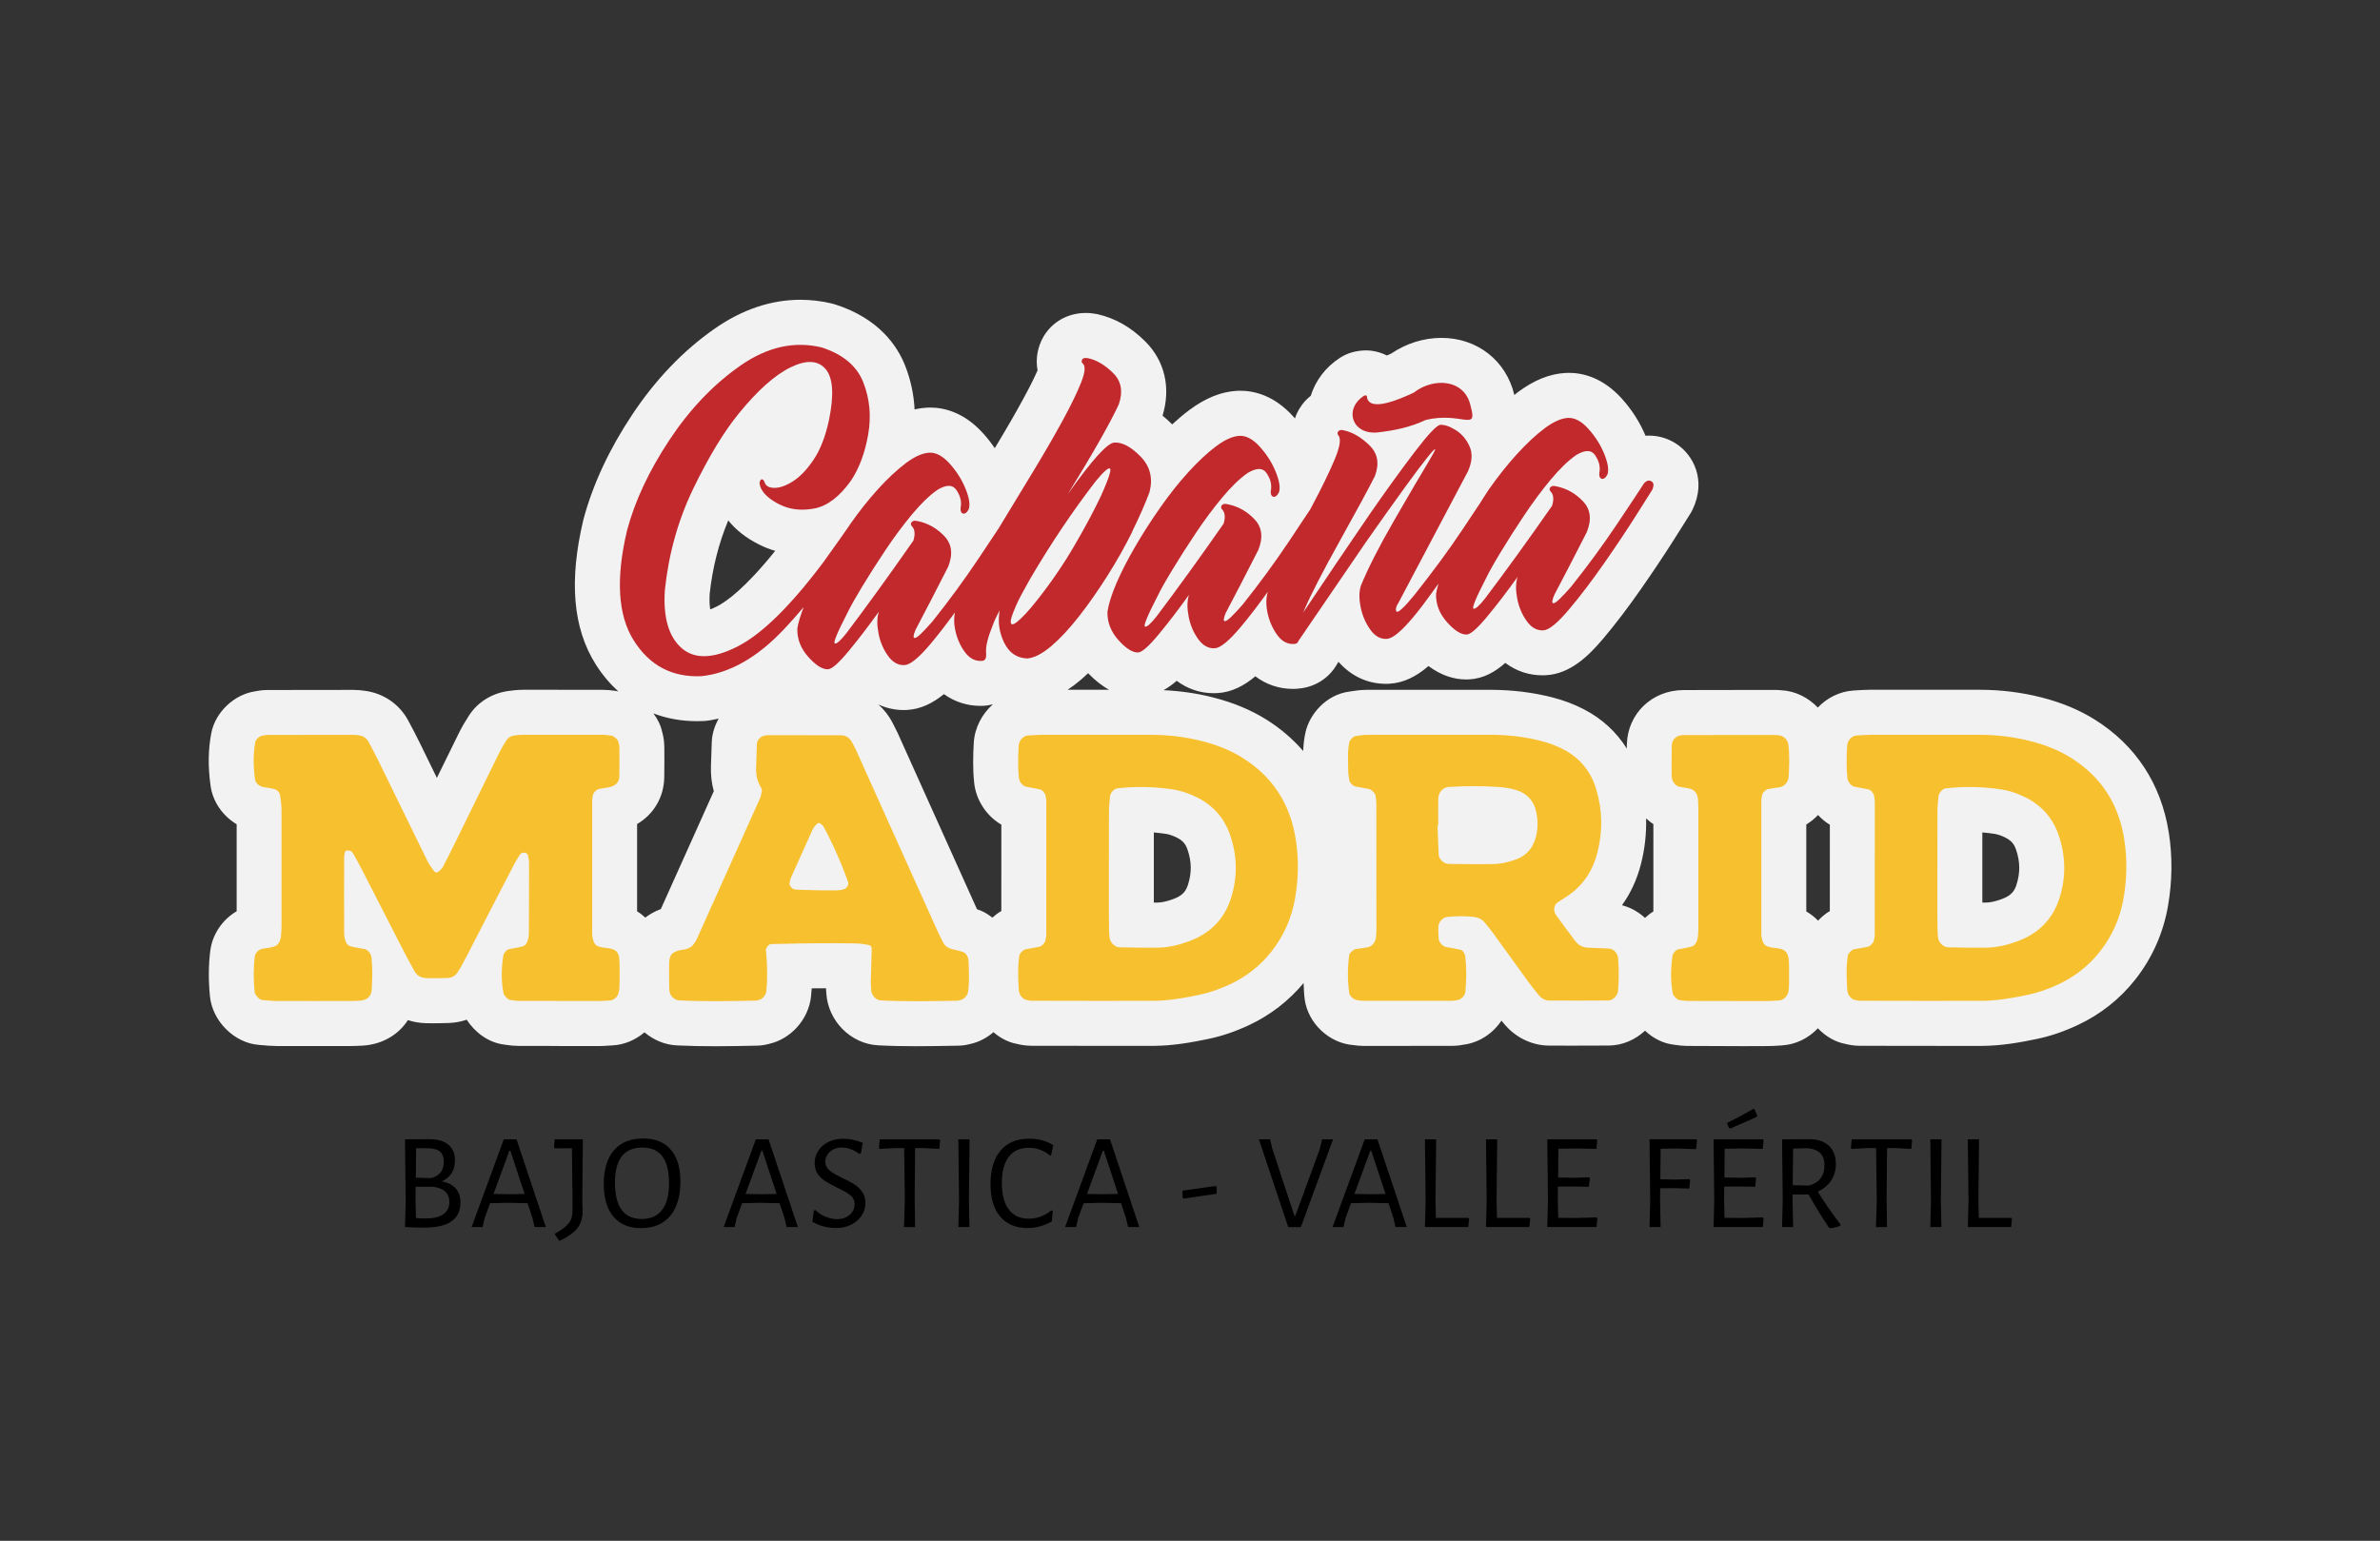 <?xml version="1.0" encoding="UTF-8"?>
<svg id="Capa_5" data-name="Capa 5" xmlns="http://www.w3.org/2000/svg" viewBox="0 0 850.39 550.65">
  <rect x="0" y="0" width="850.39" height="550.65" fill="#333333" stroke="none"/>
  <defs>
    <style>
      .cls-1, .cls-2, .cls-3, .cls-4 {
        stroke-width: 0px;
      }

      .cls-2 {
        fill: #f7c02f;
      }

      .cls-3 {
        fill: #f3f2f2;
      }

      .cls-4 {
        fill: #c1292d;
      }
    </style>
  </defs>
  <path class="cls-3" d="m774.89,297.38c-2.7-17.19-11.82-31.1-26.38-40.2-5.58-3.5-11.85-6.1-19.16-7.96-6.98-1.78-14.28-2.69-21.71-2.71,0,0-18.79-.02-19.05-.02h-20.15c-1.79.02-3.59.13-5.38.24l-.83.05c-4.93.32-9.41,2.61-12.71,6.08-3.38-3.54-7.96-5.89-12.92-6.17-.74-.07-1.48-.12-2.22-.12h-10.32c-7.51,0-15.03,0-22.55.04-11.23.05-19.92,8.39-20.22,19.41-.01.5,0,1.01-.01,1.51-3.71-5.93-8.9-10.73-15.42-14.09-3.48-1.79-7.27-3.22-11.29-4.24-6.82-1.74-14.11-2.64-21.67-2.68h-20.16s-20.31,0-24.4.01c-2.17.01-4.01.29-5.36.49l-.79.12c-8.44,1.1-14.3,8.16-15.73,14.58-.53,2.38-.74,4.61-.82,6.66-3.71-4.26-8.06-8.04-13.12-11.2-5.59-3.5-11.85-6.1-19.16-7.96-5.69-1.45-11.6-2.29-17.61-2.57,1.67-.95,3.25-2.06,4.69-3.35,3.85,2.89,8.38,4.43,13.26,4.43.29,0,.93-.02,1.22-.03,5.28-.29,9.75-2.74,13.62-6.01,3.88,2.94,8.47,4.5,13.43,4.5.31,0,.98-.02,1.29-.04,5.38-.31,10.05-2.72,13.2-6.87.52-.7.99-1.41,1.4-2.14.14-.2.27-.4.42-.61,4.47,5.09,10.37,7.85,16.89,7.85.29,0,.91-.02,1.2-.03,5.15-.28,9.68-2.56,14.04-6.33,4.28,3.19,8.8,4.8,13.49,4.8.3,0,.8-.01,1.09-.03,5.16-.29,9.32-2.73,12.86-5.89,3.85,2.9,8.38,4.44,13.26,4.44,0,0,.93-.02,1.22-.03,8.75-.47,15.29-6.9,20.54-13.12,4.38-5.19,8.94-11.19,13.55-17.81,4.45-6.39,8.39-12.3,11.73-17.58l5.71-9.05c.34-.54.65-1.09.92-1.66,4.98-10.39.38-19.51-5.95-23.57-2.89-1.86-6.21-2.84-9.6-2.84-.43,0-.85.01-1.27.04-2-4.77-4.83-9.22-8.44-13.24-6.87-7.63-14.09-9.23-18.92-9.23-.29,0-.91.02-1.2.03-5.7.31-11.29,2.56-17.09,6.9-.41.3-.82.66-1.22.98-2.89-12.25-13.22-20.41-26.04-20.41-6.32,0-12.63,1.98-17.98,5.62-.56.25-1.07.47-1.53.67-2.32-1.18-4.92-1.82-7.58-1.82-1.59,0-3.59.31-5.11.77-1.4.42-2.73,1.04-3.96,1.82-5.27,3.36-8.86,8.25-10.54,13.63-.66.53-1.29,1.09-1.88,1.72-1.8,1.96-3.09,4.21-3.7,6.21-.02.06-.04.11-.06.17-.19-.22-.38-.44-.58-.66-6.87-7.64-14.09-9.24-18.93-9.24-.29,0-.91.02-1.2.03-5.7.31-11.28,2.56-17.09,6.9-2.02,1.51-4.04,3.21-6.08,5.1-1.13-1.14-2.27-2.2-3.43-3.13,3.02-9.96.79-19.58-6.21-26.55-5.05-5.03-10.66-8.27-17.11-9.73-1.4-.27-2.78-.42-4.11-.42-7.13,0-13.27,3.95-16.02,10.26-1.47,3.36-1.84,6.9-1.21,10.23-1.18,2.73-2.89,6.15-5.1,10.19-2.81,5.17-6.13,10.91-9.85,17.07-.12.19-.23.38-.35.57-1.24-1.83-2.61-3.59-4.12-5.26-6.87-7.64-14.09-9.25-18.94-9.25-.3,0-.92.02-1.21.03-1.46.08-2.92.29-4.37.63-.27-5.33-1.38-10.53-3.35-15.56-2.85-7.26-9.5-16.97-24.98-21.94-.38-.12-.77-.23-1.16-.33-3.74-.9-7.55-1.35-11.31-1.35-10.51,0-20.82,3.48-30.64,10.33-11.21,7.82-21.14,18.18-29.5,30.79-8.22,12.38-14.04,24.85-17.42,37.51-5.17,21.81-3.73,38.7,4.39,51.61,2.37,3.77,5.11,6.98,8.12,9.73-.39-.07-.76-.18-1.16-.22-1.43-.2-2.87-.35-4.3-.35l-16.45-.02h-12.21c-2.12.02-4.02.26-5.45.47-5.71.84-10.73,4.01-13.76,8.67-1.43,2.2-2.61,4.23-3.61,6.25-2.64,5.36-5.27,10.72-7.9,16.09l-6.07-12.43c-1.33-2.71-2.74-5.39-4.16-8.04-3.15-5.86-8.74-9.74-15.51-10.65-1.35-.19-2.72-.32-4.09-.32-10.24,0-20.49.01-30.74.04-1.96,0-3.5.3-4.28.46-7.56,1.07-14.32,7.49-15.74,14.89-1.14,5.88-1.23,12.08-.26,18.93.79,5.69,4.35,10.72,9.31,13.7.02,10.36.01,20.72,0,31.08-5.07,3-8.68,8.21-9.43,14.16-.64,5.08-.68,10.39-.12,16.2.85,8.88,8.66,16.69,17.41,17.4l1.14.1c1.78.16,3.56.3,5.34.31l12.4.02h13.09c1.72-.02,3.43-.06,5.17-.16,7-.42,12.82-3.87,16.19-9.12,2.01.66,4.15,1.04,6.36,1.1.87.02,1.74.03,2.61.03,1.91,0,3.82-.05,5.73-.11,2.2-.07,4.32-.47,6.3-1.17,2.86,4.43,7.68,8.2,13.43,8.9.02,0,.59.08.61.09,1.44.21,2.89.37,4.35.38l13.77.02c.38.02.77.04,1.15.04h13.85c1.41-.02,2.81-.1,4.22-.2l.83-.05c4.22-.24,8.18-1.99,11.32-4.66,3.21,2.7,7.21,4.46,11.59,4.67,4.56.22,9.11.3,13.67.3,4.98,0,9.96-.1,14.97-.21,1.75-.04,3.18-.34,4.25-.63,7.8-1.73,14.13-8.73,15.02-16.9.11-.99.19-1.98.25-2.95l5.1-.03c.02.37.12,1.76.12,1.76.6,9.94,8.75,18.13,18.54,18.63,4.53.24,9.06.32,13.6.32s9.24-.09,13.86-.17l1.13-.02c1.75-.03,3.19-.32,4.26-.6,3.08-.66,5.94-2.17,8.34-4.22,2.47,2.13,5.4,3.66,8.47,4.2.89.21,2.74.65,5.03.65,10.31.02,20.61.04,30.92.04h12.47c7.17-.02,13.86-1.22,20.01-2.51,4.8-1.01,9.54-2.63,14.5-4.95,7.6-3.57,14.09-8.64,19.41-14.99.09,1.91.12,3.82.38,5.74,1.19,8.69,8.77,15.76,17.4,16.43,1.19.17,2.38.29,3.56.29h10.04c7.24,0,14.48,0,21.67-.02,1.92,0,3.45-.28,4.11-.42,5.54-.7,10.48-4,13.53-8.59.42.51.84,1.02,1.28,1.52,4.04,4.68,9.8,7.38,15.78,7.4l8.03.02c4.41,0,8.82-.01,13.26-.04,4.87-.03,9.47-2.06,12.96-5.31,2.75,2.6,6.27,4.54,10.26,5,.02,0,.55.08.57.08,1.43.21,2.86.36,4.16.37.05,0,20.25.08,20.25.08l8.66-.03c1.41,0,2.82-.09,4.23-.19l.93-.06c4.9-.32,9.38-2.61,12.7-6.11,2.72,2.87,6.22,4.95,9.93,5.61.89.21,2.74.65,5.03.65,10.31.02,20.61.04,30.92.04h12.47c7.17-.02,13.86-1.22,20.01-2.51,4.8-1.01,9.54-2.63,14.5-4.95,8.14-3.82,15.07-9.31,20.58-16.31,6.05-7.7,9.98-16.55,11.67-26.32,1.52-8.83,1.61-17.67.26-26.27ZM253.57,212.26c1-9.28,3.22-18.1,6.64-26.29,2.72,3.45,6.46,6.37,11.2,8.72,1.8.89,3.66,1.62,5.57,2.17-10.83,13.5-17.55,18.2-20.77,19.83-.97.49-1.78.84-2.44,1.09-.2-1.17-.35-2.94-.2-5.53Zm1.48,70.47c-6.31,14.07-12.62,28.13-18.93,42.15-2.08.78-3.94,1.8-5.55,3.04-.92-.8-1.84-1.6-2.93-2.22-.01-10.4-.01-20.79,0-31.2,5.9-3.48,9.58-9.55,9.7-16.69.07-3.68.06-7.36.02-11.07-.03-2.52-.57-4.48-.78-5.22-.5-2.35-1.62-4.57-3.11-6.57,4.78,1.83,9.99,2.78,15.58,2.78.74,0,1.49-.02,2.24-.05.33-.02.66-.04.99-.07,1.52-.16,3.01-.49,4.51-.79-1.43,2.53-2.34,5.35-2.47,8.32-.07,1.73-.29,8.55-.29,8.55-.11,3.17.22,6.19,1.01,9.04Zm65.57-21.02c-.42-.91-.88-1.81-1.35-2.7l-.37-.71c-1.31-2.57-3.04-4.75-5.05-6.53,2.8,1.26,5.81,1.98,8.99,1.98.29,0,.93-.02,1.22-.03,5.09-.28,9.43-2.57,13.21-5.66,3.8,2.74,8.26,4.2,13.05,4.2.3,0,.98-.02,1.29-.04,1.09-.06,2.13-.28,3.16-.52-3.9,3.46-6.54,8.38-6.84,13.86-.24,4.35-.38,9.08.14,14.13.65,6.3,4.46,11.94,9.72,15.02,0,10.28,0,20.57-.01,30.86-1.15.67-2.22,1.48-3.21,2.37-1.3-1.02-2.67-1.91-4.18-2.52-.44-.18-.87-.34-1.3-.48-.2-.45-27.87-61.96-28.46-63.24Zm60.84-15.21c1.53-1,3.06-2.13,4.59-3.44.9-.77,1.82-1.61,2.73-2.48,2.42,2.49,4.92,4.51,7.51,5.92-2.13,0-3.66,0-3.73,0h-11.1Zm43.03,69.64c-.72,2.24-1.83,3.87-5.19,5.13-2.28.85-4.21,1.28-5.88,1.3h-1.15s0-11.98,0-11.98c.01-.22,0-10.78,0-13.09,1.46.12,2.92.29,4.36.51,1.21.19,2.57.66,4.04,1.42,1.89.97,2.94,2.17,3.62,4.14,1.5,4.33,1.56,8.32.19,12.58Zm161.8-7.23c1.42-5.49,2.02-10.98,1.87-16.44.83.73,1.66,1.46,2.6,2.04v31.22c-1.07.65-2.06,1.45-2.99,2.3-2.32-2.13-5.12-3.72-8.23-4.52,3.08-4.25,5.34-9.14,6.75-14.6Zm59.11,16.81c-.01-10.35,0-20.7,0-31.06,1.55-.93,2.95-2.09,4.19-3.39,1.27,1.33,2.65,2.54,4.23,3.46,0,10.28,0,20.56-.01,30.86-1.56.91-2.94,2.11-4.21,3.42-1.22-1.27-2.62-2.37-4.19-3.28Zm75.12-9.57c-.72,2.24-1.83,3.87-5.18,5.12-2.29.86-4.21,1.28-5.89,1.3h-1.15s0-11.99,0-11.99c.01-.22,0-10.77,0-13.09,1.46.12,2.92.29,4.36.51,1.21.19,2.57.66,4.04,1.42,1.89.97,2.94,2.17,3.62,4.14,1.5,4.33,1.56,8.32.19,12.58Z"/>
  <g>
    <g>
      <path class="cls-1" d="m164.52,429.76c0,5.97-4.29,8.95-12.86,8.95-2.87,0-5.17-.07-6.9-.2h-.05l.24-9.44-.24-21.91,8.71-.05c2.93,0,5.19.65,6.77,1.96,1.58,1.3,2.37,3.2,2.37,5.67,0,1.76-.41,3.28-1.22,4.55-.82,1.27-1.97,2.23-3.47,2.89,4.43.88,6.65,3.41,6.65,7.58Zm-6.11,4.16c1.43-1.01,2.15-2.46,2.15-4.35,0-3.19-2.01-5.02-6.02-5.48l-6.02.05-.05,4.6.15,6.55c1.27.1,2.48.15,3.62.15,2.67,0,4.73-.51,6.16-1.52Zm-1.25-22.42c-.93-.77-2.44-1.15-4.52-1.15h-3.96l-.1,10.52,5.38.15c3.06-.72,4.6-2.66,4.6-5.82,0-1.7-.46-2.93-1.39-3.69Z"/>
      <path class="cls-1" d="m191.01,438.51l-.73-3.13-1.76-5.38-7.04-.15-6.36.15-1.91,5.18-.78,3.33h-3.91l11.49-31.35h4.55l10.47,31.35h-4.01Zm-8.66-27.29h-.34l-5.67,15.46,5.48.1,5.62-.1-5.09-15.46Z"/>
      <path class="cls-1" d="m208.19,432.74c0,2.48-.62,4.52-1.86,6.14-1.24,1.61-3.39,3.15-6.46,4.62l-1.52-2.2v-.49c2.25-1.21,3.85-2.4,4.79-3.57.95-1.17,1.42-2.66,1.42-4.45v-4.25l-.2-18.19-6.02.05-.39-.34.24-2.89h10.07l-.2,20.98.1,4.6Z"/>
      <path class="cls-1" d="m239.66,410.83c2.3,2.64,3.45,6.44,3.45,11.4,0,5.31-1.22,9.42-3.67,12.32-2.45,2.9-5.92,4.35-10.42,4.35-4.24,0-7.52-1.37-9.83-4.11-2.32-2.74-3.47-6.63-3.47-11.69s1.21-9.23,3.64-12.03c2.43-2.8,5.91-4.21,10.44-4.21,4.27,0,7.56,1.32,9.85,3.96Zm-19.93,11.79c0,8.67,3.18,13.01,9.54,13.01s9.78-4.24,9.78-12.72c0-4.34-.79-7.56-2.37-9.66-1.58-2.1-3.99-3.15-7.21-3.15-6.49,0-9.73,4.17-9.73,12.52Z"/>
      <path class="cls-1" d="m281.06,438.51l-.73-3.13-1.76-5.38-7.04-.15-6.36.15-1.91,5.18-.78,3.33h-3.91l11.49-31.35h4.55l10.47,31.35h-4.01Zm-8.66-27.29h-.34l-5.67,15.46,5.48.1,5.62-.1-5.09-15.46Z"/>
      <path class="cls-1" d="m308.27,408.38l-.64,3.77-.68.2c-1.96-1.5-4.01-2.25-6.16-2.25-1.21,0-2.26.24-3.15.73-.9.49-1.58,1.12-2.05,1.91-.47.78-.71,1.6-.71,2.45s.27,1.65.81,2.32c.54.67,1.21,1.25,2.03,1.74.81.49,1.92,1.08,3.33,1.76,1.76.81,3.18,1.57,4.26,2.27,1.08.7,2,1.59,2.76,2.67.77,1.08,1.15,2.38,1.15,3.91,0,1.63-.44,3.13-1.32,4.5-.88,1.37-2.12,2.46-3.72,3.28-1.6.82-3.42,1.22-5.48,1.22-3,0-5.8-.73-8.41-2.2l.49-4.01.54-.24c1.14,1.11,2.4,1.93,3.79,2.47,1.39.54,2.71.81,3.99.81s2.34-.24,3.3-.73c.96-.49,1.69-1.14,2.2-1.96.5-.81.76-1.68.76-2.59,0-1.37-.52-2.47-1.57-3.3-1.04-.83-2.62-1.74-4.74-2.71-1.73-.85-3.11-1.61-4.16-2.27-1.04-.67-1.94-1.53-2.69-2.59-.75-1.06-1.12-2.36-1.12-3.89s.43-3.06,1.3-4.4c.86-1.34,2.07-2.39,3.62-3.15,1.55-.77,3.32-1.15,5.31-1.15,2.25,0,4.58.49,6.99,1.47Z"/>
      <path class="cls-1" d="m335.63,410.59l-5.48-.29h-3.18l-.15,18.44.15,9.78h-3.96l.29-9.44-.24-18.78h-3.18l-5.58.29-.24-.39.29-3.03h21.28l.29.39-.29,3.03Z"/>
      <path class="cls-1" d="m346.39,438.51h-3.96l.24-9.44-.24-21.91h4.01l-.24,21.57.2,9.78Z"/>
      <path class="cls-1" d="m376.35,409.26l-.78,3.57-.44.1c-2.18-1.83-4.7-2.74-7.53-2.74-3.1,0-5.48,1.07-7.14,3.2-1.66,2.14-2.49,5.26-2.49,9.37s.83,7.3,2.49,9.49c1.66,2.18,4.01,3.28,7.04,3.28s5.72-.99,8.17-2.98l.49.24-.34,3.72c-2.84,1.57-5.72,2.35-8.66,2.35-4.21,0-7.47-1.36-9.78-4.08-2.32-2.72-3.47-6.61-3.47-11.66s1.21-9.18,3.62-11.98c2.41-2.8,5.84-4.21,10.27-4.21,3.29,0,6.15.78,8.56,2.35Z"/>
      <path class="cls-1" d="m403.06,438.51l-.73-3.13-1.76-5.38-7.04-.15-6.36.15-1.91,5.18-.78,3.33h-3.91l11.49-31.35h4.55l10.47,31.35h-4.01Zm-8.66-27.29h-.34l-5.67,15.46,5.48.1,5.62-.1-5.09-15.46Z"/>
      <path class="cls-1" d="m434.7,426.63l-11.79,1.71-.39-.39v-2.45l11.84-1.66.34.34v2.45Z"/>
      <path class="cls-1" d="m460.28,438.51l-10.47-31.35h4.01l.73,3.18,7.97,24.21h.29l8.8-24.01.78-3.37h3.91l-11.49,31.35h-4.55Z"/>
      <path class="cls-1" d="m498.62,438.51l-.73-3.13-1.76-5.38-7.04-.15-6.36.15-1.91,5.18-.78,3.33h-3.91l11.49-31.35h4.55l10.47,31.35h-4.01Zm-8.66-27.29h-.34l-5.67,15.46,5.48.1,5.62-.1-5.09-15.46Z"/>
      <path class="cls-1" d="m524.6,438.51h-15.46l.24-9.44-.24-21.91h4.01l-.24,21.57.15,6.5h11.59l.29.34-.34,2.93Z"/>
      <path class="cls-1" d="m546.42,438.51h-15.46l.24-9.44-.24-21.91h4.01l-.24,21.57.15,6.5h11.59l.29.34-.34,2.93Z"/>
      <path class="cls-1" d="m570.46,438.51h-17.61l.24-9.44-.24-21.91h17.66l.2.39-.29,3.03-7.39-.15-6.21.1-.1,10.27,5.87.1,5.18-.15.29.34-.34,3.03-5.48-.1-5.58.05-.05,4.65.15,6.5,6.21.05,7.53-.2.24.39-.29,3.03Z"/>
      <path class="cls-1" d="m593.25,421.44l5.28.1,5.09-.15.29.39-.34,2.98-5.43-.15-4.94.05-.05,4.06.2,9.78h-3.96l.24-9.44-.24-21.91h16.68l.29.39-.34,3.13-7.19-.24-5.48.1-.1,10.91Z"/>
      <path class="cls-1" d="m629.88,438.51h-17.61l.24-9.44-.24-21.91h17.66l.2.39-.29,3.03-7.39-.15-6.21.1-.1,10.27,5.87.1,5.18-.15.29.34-.34,3.03-5.48-.1-5.58.05-.05,4.65.15,6.5,6.21.05,7.53-.2.24.39-.29,3.03Zm-2.01-39.81l-.1.39c-2.9,1.34-6.08,2.74-9.54,4.21l-.49-.2-.68-1.76c3.36-1.66,6.49-3.34,9.39-5.04l.44.1.98,2.3Z"/>
      <path class="cls-1" d="m657.62,437.58l-.05.49c-1.17.46-2.38.75-3.62.88l-.54-.34c-2.67-4.01-5.07-7.92-7.19-11.74h-5.72v1.86l.2,9.78h-3.96l.24-9.44-.24-21.91,9.59-.05c3.06,0,5.44.78,7.12,2.32,1.68,1.55,2.52,3.76,2.52,6.63,0,2.15-.56,4.08-1.69,5.8-1.12,1.71-2.71,3.04-4.77,3.99,2.15,3.55,4.86,7.47,8.12,11.74Zm-11.2-13.89c3.65-1.04,5.48-3.47,5.48-7.29s-2.15-5.9-6.46-6.06l-4.74.15-.15,13.06,5.87.15Z"/>
      <path class="cls-1" d="m682.91,410.59l-5.48-.29h-3.18l-.15,18.44.15,9.78h-3.96l.29-9.44-.24-18.78h-3.18l-5.58.29-.24-.39.29-3.03h21.28l.29.39-.29,3.03Z"/>
      <path class="cls-1" d="m693.67,438.51h-3.96l.24-9.44-.24-21.91h4.01l-.24,21.57.2,9.78Z"/>
      <path class="cls-1" d="m718.58,438.51h-15.46l.24-9.44-.24-21.91h4.01l-.24,21.57.15,6.5h11.59l.29.34-.34,2.93Z"/>
    </g>
    <g>
      <path class="cls-4" d="m404.54,189.94c2.57-5.19,4.64-9.9,6.21-14.13,1.26-4.96.18-9.18-3.22-12.66-3.41-3.48-6.52-5.15-9.35-4.99-2.52.14-8.07,6.29-16.66,18.45,9.01-14.63,15.09-25.33,18.23-32.09,1.57-4.55.92-8.26-1.96-11.14-2.88-2.87-5.84-4.65-8.88-5.34-1.26-.25-2.02-.07-2.28.52-.26.6-.18,1.05.24,1.34,1.05.9.86,3.14-.55,6.73-1.41,3.59-3.62,8.12-6.6,13.6-2.99,5.48-6.39,11.38-10.22,17.7-3.83,6.32-7.65,12.62-11.47,18.89-.4.65-.74,1.23-1.12,1.87-1.7,2.57-4.06,6.13-7.29,10.95-5.13,7.67-10.64,15.17-16.5,22.51-1.68,1.9-3.01,3.33-4.01,4.29-1,.96-1.7,1.48-2.12,1.55-.42.08-.6-.15-.55-.69.05-.53.29-1.29.71-2.27,3.25-6.13,7.12-13.63,11.63-22.48,1.78-4.46,1.34-8.1-1.34-10.93-2.67-2.83-5.84-4.63-9.51-5.38-.73-.17-1.26-.2-1.57-.07-.31.12-.55.3-.71.52-.16.22-.21.47-.16.73.05.26.13.45.24.54,1.15,1.11,1.36,2.85.63,5.23-8.8,12.6-16.77,23.62-23.89,33.04-2.1,2.67-3.49,3.91-4.17,3.74-.68-.17.81-3.82,4.48-10.93,1.05-2.18,2.8-5.31,5.26-9.38,2.46-4.07,5.24-8.42,8.33-13.05,3.09-4.63,6.26-8.9,9.51-12.8,3.25-3.9,6.29-6.83,9.12-8.79,3.14-1.87,5.37-1.86,6.68.03,1.31,1.9,1.86,3.81,1.65,5.73-.21,1.08-.16,1.84.16,2.3.31.46.73.6,1.26.41.52-.19.99-.72,1.41-1.59.52-1.62.13-4.05-1.18-7.27-1.31-3.22-3.2-6.21-5.66-8.94-2.46-2.74-4.9-4.04-7.31-3.91-2.41.13-5.19,1.37-8.33,3.72-3.14,2.35-6.44,5.43-9.9,9.23-3.46,3.8-6.81,8.03-10.06,12.67-.14.2-.24.4-.38.59-.7,1.09-3.75,5.4-9.21,13.01-11.74,15.63-21.95,25.65-30.65,30.06-8.7,4.41-15.35,4.58-19.96.53-4.61-4.06-6.6-10.94-5.97-20.65,1.36-13.05,4.77-25.19,10.22-36.44,5.45-11.25,10.84-20.15,16.19-26.72,6.7-8.23,12.86-13.72,18.47-16.48,5.6-2.75,9.77-2.58,12.5.52,2.72,3.1,3.14,9.21,1.26,18.35-1.26,5.81-3.06,10.48-5.42,14.01-2.36,3.53-4.79,6.11-7.31,7.73-2.52,1.63-4.74,2.44-6.68,2.44-1.94,0-3.12-.63-3.54-1.88-.11-.31-.24-.57-.39-.78-.16-.2-.31-.33-.47-.37-.16-.04-.29-.04-.39.02-.11.06-.21.17-.31.34-.11.17-.18.36-.24.57-.05.22-.05.48,0,.8.05.32.13.63.24.94.94,2.4,3.25,4.5,6.92,6.32,3.67,1.82,7.8,2.29,12.42,1.4,4.61-.89,8.96-4.21,13.05-9.96,2.93-4.41,4.98-9.89,6.13-16.44,1.15-6.55.57-12.76-1.73-18.65-2.31-5.88-7.28-10.05-14.93-12.51-9.75-2.34-19.41-.17-29,6.52-9.59,6.69-18.02,15.52-25.31,26.5-7.28,10.98-12.34,21.75-15.17,32.33-4.09,17.24-3.3,30.35,2.36,39.35,5.66,9,13.73,13.26,24.21,12.8,10.16-1.08,20.01-6.7,29.55-16.84,2.38-2.53,4.7-5.14,6.97-7.84-1.1,2.88-1.93,5.51-2.26,7.66-.1,3.73,1.21,7.11,3.93,10.15,2.73,3.04,5.08,4.51,7.07,4.4,1.36-.07,3.8-2.23,7.31-6.46,3.51-4.23,7.2-9.06,11.08-14.48-.11.11-.21.28-.31.5-.63,2.06-.66,4.58-.08,7.58.57,3,1.7,5.68,3.38,8.03,1.67,2.36,3.67,3.47,5.97,3.34,1.99-.11,5.03-2.59,9.12-7.43,2.87-3.4,5.83-7.28,8.82-11.37-.32,1.74-.38,3.66.06,5.94.58,3,1.7,5.68,3.38,8.03,1.68,2.36,3.72,3.47,6.13,3.34.73-.04,1.2-.33,1.41-.87.21-.54.26-1.34.16-2.4-.11-2.12.68-5.25,2.36-9.38.52-1.52,1.36-3.32,2.52-5.4-.73,3.98-.21,7.8,1.57,11.48,1.78,3.68,4.56,5.57,8.33,5.69,2.52-.24,5.37-1.73,8.57-4.45,3.19-2.73,6.52-6.31,9.98-10.75,3.46-4.44,6.84-9.28,10.14-14.51,3.3-5.23,6.23-10.44,8.8-15.63Zm-11.24-12.55c-2.31,4.91-5.42,10.74-9.35,17.5-3.93,6.75-8.36,13.24-13.28,19.46-1.57,2-2.96,3.65-4.16,4.93-1.21,1.29-2.2,2.25-2.99,2.87-.78.63-1.36.95-1.73.97-.37.02-.58-.23-.63-.76-.05-.53.08-1.25.39-2.17.31-.92.76-2.06,1.34-3.42.58-1.36,1.31-2.86,2.2-4.51.89-1.64,1.86-3.4,2.91-5.26,7.33-12.52,15.14-24.16,23.42-34.93,1.46-1.78,2.62-3.04,3.46-3.78.84-.74,1.39-1.03,1.65-.89.26.15.29.65.08,1.51-.21.86-.6,2.03-1.18,3.49-.58,1.47-1.28,3.13-2.12,4.98Z"/>
      <path class="cls-4" d="m590.09,172.03c-.84-.54-1.73-.31-2.67.7-1.26,1.98-4.45,6.81-9.59,14.48-5.14,7.67-10.64,15.17-16.5,22.51-1.68,1.9-3.01,3.33-4.01,4.29-1,.96-1.7,1.48-2.12,1.55-.42.08-.6-.15-.55-.69.05-.53.29-1.29.71-2.27,3.25-6.13,7.12-13.63,11.63-22.48,1.78-4.46,1.34-8.1-1.34-10.93-2.67-2.83-5.84-4.63-9.51-5.38-.73-.17-1.26-.2-1.57-.07-.32.12-.55.3-.71.52-.16.22-.21.47-.16.73.05.26.13.45.24.54,1.15,1.11,1.36,2.85.63,5.23-8.8,12.6-16.77,23.62-23.89,33.04-2.1,2.67-3.48,3.91-4.17,3.74-.68-.17.81-3.82,4.48-10.93,1.05-2.18,2.8-5.31,5.27-9.38,2.46-4.07,5.24-8.42,8.33-13.05,3.09-4.63,6.26-8.9,9.51-12.8,3.25-3.9,6.29-6.83,9.12-8.79,3.14-1.87,5.37-1.86,6.68.03,1.31,1.9,1.86,3.81,1.65,5.73-.21,1.08-.16,1.84.16,2.3.31.46.73.6,1.26.41.52-.19.99-.72,1.41-1.59.52-1.62.13-4.05-1.18-7.27-1.31-3.22-3.2-6.21-5.66-8.94-2.46-2.74-4.9-4.04-7.31-3.91-2.41.13-5.19,1.37-8.33,3.72-3.14,2.35-6.44,5.43-9.9,9.23-3.46,3.8-6.81,8.03-10.06,12.67-1.12,1.61-2.04,3.22-3.1,4.83-1.56,2.35-3.61,5.42-6.25,9.39-4.77,7.17-10.51,14.98-17.21,23.43-.84,1-1.57,1.87-2.2,2.59-.63.73-1.21,1.34-1.73,1.85-.53.51-.94.88-1.26,1.11-.31.23-.58.38-.79.44-.21.07-.37.02-.47-.13-.11-.15-.16-.36-.16-.63s.05-.59.16-.97c.1-.38.31-.79.63-1.23,6.92-13.03,15.25-28.79,24.99-47.29,1.47-3.37,1.65-6.31.55-8.8-1.1-2.49-2.73-4.42-4.87-5.8-2.15-1.37-4.01-2.01-5.58-1.93-1.26.07-4.38,3.38-9.35,9.92-4.98,6.55-10.3,13.91-15.95,22.08-7.86,11.49-15.77,23.19-23.73,35.11.21-.43.42-.92.63-1.47,2.2-5.12,6.37-13.19,12.5-24.21,6.13-11.02,10.3-18.72,12.5-23.09,1.67-4.45,1.05-8.11-1.89-10.98-2.94-2.87-5.92-4.65-8.96-5.33-.53-.18-.97-.24-1.34-.17-.37.08-.63.19-.79.36-.16.17-.26.33-.31.5-.05.16-.05.35,0,.56.05.21.13.37.24.47,1.05,1.22.57,4.17-1.41,8.85-1.99,4.68-4.64,10.12-7.94,16.3-.25.48-.48.89-.73,1.36-1.7,2.59-4.21,6.36-7.67,11.54-5.14,7.67-10.64,15.17-16.5,22.51-1.68,1.9-3.01,3.33-4.01,4.28-1,.96-1.7,1.48-2.12,1.55-.42.08-.6-.15-.55-.69.05-.53.29-1.29.71-2.27,3.25-6.13,7.12-13.63,11.63-22.48,1.78-4.46,1.34-8.1-1.34-10.93-2.67-2.83-5.84-4.63-9.51-5.38-.73-.17-1.26-.2-1.57-.07-.32.12-.55.3-.71.52-.16.22-.21.47-.16.73.05.26.13.45.24.54,1.15,1.11,1.36,2.85.63,5.23-8.8,12.6-16.77,23.62-23.89,33.04-2.1,2.67-3.48,3.91-4.17,3.74-.68-.17.81-3.82,4.48-10.93,1.05-2.18,2.8-5.31,5.27-9.38,2.46-4.07,5.24-8.42,8.33-13.05,3.09-4.63,6.26-8.9,9.51-12.8,3.25-3.9,6.29-6.83,9.12-8.79,3.14-1.87,5.37-1.86,6.68.03,1.31,1.9,1.86,3.81,1.65,5.73-.21,1.08-.16,1.84.16,2.3.31.46.73.6,1.26.41.52-.19.99-.72,1.41-1.59.52-1.62.13-4.05-1.18-7.27-1.31-3.22-3.2-6.21-5.66-8.94-2.46-2.74-4.9-4.04-7.31-3.91-2.41.13-5.19,1.37-8.33,3.72-3.14,2.35-6.44,5.43-9.9,9.23-3.46,3.8-6.81,8.03-10.06,12.67-3.25,4.64-6.24,9.3-8.96,13.97-2.72,4.67-4.95,9.02-6.68,13.04-1.73,4.03-2.8,7.44-3.22,10.22-.1,3.73,1.21,7.11,3.93,10.15,2.73,3.04,5.08,4.51,7.07,4.4,1.36-.07,3.8-2.23,7.31-6.46,3.51-4.23,7.2-9.06,11.08-14.48-.11.11-.21.28-.31.5-.63,2.05-.66,4.58-.08,7.58.57,3,1.7,5.68,3.38,8.03,1.67,2.36,3.67,3.47,5.97,3.34,1.99-.11,5.03-2.59,9.12-7.43,3.2-3.79,6.49-8.14,9.85-12.78-.65,2.01-.74,4.41-.19,7.23.58,2.95,1.7,5.62,3.38,8.03,1.68,2.41,3.72,3.55,6.13,3.41.63-.03,1.05-.19,1.26-.47.21-.28.31-.47.31-.57,5.55-8.17,13.62-19.99,24.21-35.45,11.11-15.81,18.41-25.88,21.93-30.22,3.51-4.34,3.64-3.81.39,1.57-2.73,4.51-6.81,11.48-12.26,20.92-5.45,9.44-9.43,17.26-11.95,23.46-.63,2.05-.66,4.56-.08,7.5.57,2.95,1.7,5.62,3.38,8.03,1.68,2.41,3.67,3.55,5.97,3.42,2.62-.14,6.94-4.21,12.97-12.19,1.91-2.53,3.7-5.06,5.52-7.58-.37,1.29-.72,2.56-.88,3.66-.1,3.73,1.21,7.11,3.93,10.15,2.73,3.04,5.08,4.51,7.07,4.4,1.36-.07,3.8-2.22,7.31-6.46,3.51-4.23,7.2-9.06,11.08-14.48-.11.11-.21.28-.31.5-.63,2.05-.66,4.58-.08,7.58.57,3,1.7,5.68,3.38,8.03,1.67,2.36,3.67,3.47,5.97,3.34,1.99-.11,5.03-2.59,9.12-7.43,4.09-4.85,8.3-10.39,12.65-16.64,4.35-6.24,8.12-11.9,11.32-16.96,3.19-5.06,5.11-8.09,5.74-9.08.73-1.53.68-2.56-.16-3.1Z"/>
      <path class="cls-4" d="m492,154.56c6.2-.68,11.93-1.87,17.47-4.5,12.81-2.99,18.6,4.35,16.03-4.78-1.96-9.83-13.21-10.55-20.36-4.96-4.54,2.13-15.51,7.03-16.68,1.83.05-.74-.28-1-.99-.78-7.35,4.68-4.55,13.86,4.52,13.2Z"/>
    </g>
    <g>
      <path class="cls-2" d="m221.33,352.85c0,.69-.24,1.38-.35,2.07-.2,1.2-1.69,2.53-2.95,2.61-1.41.08-2.81.2-4.22.21-4.58.03-9.17,0-13.75,0v-.04c-4.94,0-9.87.02-14.81-.02-1.05,0-2.1-.22-3.15-.35-.52-.06-2.02-1.59-2.14-2.16-.96-4.53-.81-9.08-.14-13.63.12-.82,1.2-2.14,1.93-2.3,1.72-.36,3.48-.59,5.16-1.08.58-.17,1.19-.86,1.42-1.46.38-.96.63-2.04.64-3.08.06-8.46.06-16.93.06-25.39,0-.7-.19-1.39-.26-2.09-.09-.85-.51-1.28-1.29-1.4-.68-.11-1.31.07-1.75.76-.76,1.18-1.49,2.39-2.15,3.63-1.81,3.43-3.58,6.88-5.36,10.33-4.04,7.84-8.06,15.68-12.12,23.51-.81,1.56-1.68,3.1-2.63,4.57-.81,1.24-2.06,1.91-3.55,1.96-2.46.08-4.93.14-7.4.07-1.83-.05-3.44-.74-4.39-2.44-1.21-2.15-2.39-4.32-3.52-6.51-5.16-10.03-10.28-20.09-15.44-30.12-.96-1.88-1.99-3.73-3.04-5.56-.38-.65-1.02-.96-1.69-1.02-.85-.08-1.29.36-1.33,1.26-.02.35-.14.69-.14,1.04-.02,9.17-.04,18.34,0,27.5,0,1.02.28,2.09.66,3.04.24.57.87,1.22,1.44,1.38,1.69.46,3.44.67,5.15,1.01,1.24.24,2.37,1.7,2.51,3.04.43,3.87.3,7.74.07,11.62-.15,2.54-2,3.67-4.25,3.8-1.41.08-2.82.12-4.23.12-8.46.01-16.93.03-25.39-.01-1.76,0-3.51-.21-5.26-.35-1.02-.08-2.59-1.81-2.7-2.91-.41-4.22-.46-8.43.07-12.65.16-1.26,1.34-2.5,2.77-2.76,1.39-.25,2.82-.35,4.15-.77.98-.31,1.76-1.1,2.05-2.2.09-.34.3-.66.33-1,.11-1.4.25-2.81.25-4.22.02-13.75.03-27.51,0-41.26,0-1.75-.24-3.51-.5-5.24-.16-1.08-.87-1.98-1.89-2.29-1.33-.41-2.76-.55-4.14-.81-1.47-.28-2.76-1.46-2.92-2.63-.64-4.55-.76-9.1.12-13.64.13-.69,1.49-1.93,2.22-2.03.7-.1,1.39-.3,2.09-.31,10.23-.03,20.45-.04,30.68-.04.7,0,1.41.1,2.1.2,1.49.2,2.63,1,3.33,2.3,1.34,2.48,2.65,4.98,3.89,7.51,5.74,11.72,11.44,23.45,17.19,35.16.61,1.24,1.49,2.36,2.31,3.5.47.66,1.16.66,1.81.05.51-.48,1.08-.95,1.39-1.55,1.63-3.13,3.2-6.28,4.75-9.45,5.13-10.44,10.23-20.9,15.37-31.34.78-1.57,1.69-3.09,2.65-4.56.59-.9,1.56-1.4,2.64-1.56,1.04-.15,2.1-.28,3.15-.28,9.52-.02,19.04-.02,28.57.01,1.05,0,2.09.22,3.14.33.68.07,2.2,1.33,2.33,1.93.15.69.42,1.37.43,2.06.04,3.52.05,7.05-.01,10.57-.04,2.18-1.48,3.5-4.1,3.94-1.04.17-2.08.34-3.12.5-.83.13-2.08,1.36-2.17,2.05-.09.7-.31,1.39-.31,2.09-.02,15.87-.03,31.74,0,47.61,0,1.03.26,2.1.63,3.06.23.58.83,1.2,1.4,1.42.97.37,2.04.51,3.09.61,3.52.34,4.5,1.62,4.62,4.54.13,3.17.05,6.34.01,9.52Z"/>
      <path class="cls-2" d="m345.88,354.53c-.17,1.23-1.55,2.72-2.73,2.86-.35.04-.68.22-1.03.23-9.17.17-18.33.37-27.49-.11-1.61-.08-3.23-1.83-3.33-3.54-.06-1.06-.18-2.11-.16-3.17.08-3.86.21-7.72.33-11.59.03-.84-.35-1.36-1.19-1.52-1.54-.29-2.94-.5-4.5-.53-4.62-.08-9.24-.1-13.86-.07-1.76.01-3.53.03-5.29.06-3.72.06-7.44.15-11.16.25-.79.02-1.9,1.4-1.82,2.24.07.7.18,1.39.22,2.08.28,4.22.39,8.45-.07,12.67-.13,1.22-1.56,2.83-2.64,2.97-.35.04-.68.23-1.03.23-9.17.2-18.33.36-27.49-.08-1.7-.08-3.35-1.75-3.45-3.42-.02-.35-.08-.7-.08-1.05-.02-2.82-.06-5.64-.03-8.46.04-3.29.94-4.36,4.14-5.06.69-.15,1.41-.17,2.08-.38,1.01-.32,1.94-.83,2.57-1.74.4-.58.81-1.16,1.1-1.8,7.53-16.72,15.04-33.45,22.54-50.18.28-.63.39-1.34.58-2.02.2-.72.16-1.43-.23-2.06-1.35-2.17-1.79-4.55-1.7-7.07.1-2.81.16-5.63.28-8.44.06-1.33,1.41-2.74,2.64-2.89.35-.04.69-.21,1.03-.21,8.81,0,17.63,0,26.44.04,1.95,0,3.22,1.18,4.08,2.86.48.94.99,1.87,1.43,2.83.88,1.92,1.72,3.87,2.59,5.8,8.39,18.65,16.79,37.3,25.19,55.95,1.01,2.25,2.04,4.5,3.19,6.68.68,1.28,1.87,2.04,3.33,2.36,1.36.31,2.75.59,4.04,1.11.57.23,1.04.95,1.32,1.56.28.62.36,1.37.38,2.06.12,3.52.29,7.04-.2,10.55Zm-42.81-39.2c-2.46-6.93-5.41-13.63-8.91-20.1-.15-.29-.51-.46-.75-.7-.61-.59-1.2-.54-1.77.17-.43.54-.97,1.05-1.25,1.66-2.61,5.73-5.18,11.47-7.74,17.23-.28.63-.35,1.35-.53,2.02-.15.53.33,1.2.65,1.57.56.66,1.21.73,2.02.76,1.07.05,2.15.08,3.22.12,1.56.05,3.12.08,4.68.11.59,0,1.17.02,1.76.02,1.24.01,2.49.01,3.73.01,1.13,0,2.39-.05,3.47-.45.8-.25,1.73-1.55,1.42-2.42Z"/>
      <path class="cls-2" d="m462.77,320.92c-1.22,7.07-4.02,13.47-8.46,19.12-3.99,5.07-8.92,8.96-14.77,11.7-3.52,1.65-7.18,2.97-10.97,3.77-5.51,1.16-11.08,2.15-16.74,2.16-14.44.03-28.88,0-43.32-.03-.69,0-1.38-.25-2.07-.37-.72-.13-1.93-1.39-2.1-2.17-.07-.34-.28-.67-.3-1.01-.27-4.22-.46-8.43.18-12.64.1-.67,1.38-2.04,2.09-2.17,1.72-.32,3.44-.65,5.16-.96.74-.14,1.96-1.47,2.05-2.18.1-.7.32-1.39.32-2.08.02-15.85.03-31.7.02-47.54,0-.7-.18-1.39-.26-2.09-.09-.84-1.13-2.15-1.9-2.3-1.72-.32-3.43-.67-5.15-1-1.15-.22-2.36-1.79-2.49-3.07-.4-3.87-.29-7.73-.08-11.6.1-1.77,1.63-3.5,3.24-3.6,1.75-.11,3.51-.25,5.26-.26,6.69-.03,13.38-.01,20.08-.01v.02c6.34,0,12.68-.01,19.02,0,6.02.01,11.94.73,17.78,2.21,5.15,1.31,10.07,3.17,14.59,6,10.81,6.76,17.06,16.52,19.03,29.07,1.1,7.02.99,14.05-.22,21.04Zm-23.27-22.61c-2.04-5.89-5.89-10.31-11.45-13.17-2.82-1.45-5.81-2.53-8.94-3.01-6.62-1.02-13.27-1.16-19.93-.39-1.13.13-2.47,1.63-2.58,2.94-.15,1.74-.35,3.49-.36,5.23-.04,6.67-.02,13.34-.02,20.01h-.01c0,5.62,0,11.23,0,16.85,0,2.11.03,4.21.08,6.32.02.7.13,1.4.19,2.1.14,1.57,1.9,3.33,3.5,3.36,4.56.08,9.12.19,13.67.12,3.89-.05,7.68-.97,11.3-2.32,7.32-2.74,12.44-7.72,14.86-15.27,2.44-7.62,2.3-15.22-.31-22.75Z"/>
      <path class="cls-2" d="m578.15,354.13c-.14,1.62-1.85,3.41-3.45,3.42-7.04.04-14.08.05-21.12.02-1.48,0-2.74-.75-3.67-1.83-1.38-1.59-2.66-3.28-3.91-4.98-4.15-5.69-8.24-11.42-12.39-17.12-1.03-1.42-2.15-2.78-3.28-4.13-.95-1.13-2.26-1.66-3.69-1.83-3.16-.36-6.32-.3-9.49,0-1.63.16-3.16,1.78-3.22,3.63-.05,1.4.03,2.8.13,4.2.09,1.29,1.42,2.7,2.63,2.92,1.72.32,3.45.61,5.15.98.68.15,1.14.72,1.41,1.43.12.32.27.65.31.99.46,4.21.43,8.42.03,12.64-.12,1.24-1.5,2.74-2.68,2.89-.7.09-1.39.29-2.08.29-10.56.03-21.13.03-31.7.02-.7,0-1.39-.17-2.09-.23-1.29-.1-2.81-1.46-2.96-2.59-.61-4.56-.63-9.11.02-13.66.08-.57,1.53-1.91,2.26-2.02,1.39-.2,2.78-.36,4.17-.6,1.71-.29,3.02-1.89,3.13-3.71.04-.7.14-1.4.14-2.1,0-15.15,0-30.29-.02-45.43,0-1.05-.21-2.1-.32-3.15-.07-.6-1.43-2.03-2.12-2.16-1.72-.34-3.44-.64-5.15-.99-.81-.16-1.97-1.42-2.07-2.17-.14-1.04-.4-2.09-.39-3.13.02-3.51-.37-7.04.4-10.52.17-.75,1.34-2.03,2.11-2.13,1.39-.18,2.78-.46,4.17-.47,8.1-.04,16.2-.02,24.3-.02,6.69,0,13.38-.03,20.08,0,6.01.03,11.94.69,17.78,2.18,2.75.7,5.39,1.66,7.9,2.95,5.94,3.06,9.91,7.82,11.84,14.2,2.3,7.59,2.41,15.24.41,22.94-1.56,6.02-4.67,10.98-9.69,14.68-1.41,1.04-2.95,1.91-4.41,2.9-1.44.98-1.72,3.07-.58,4.65,2.27,3.13,4.56,6.26,6.92,9.33,1.12,1.46,2.69,2.19,4.56,2.25,2.46.08,4.93.18,7.39.31,1.68.09,3.13,1.72,3.27,3.54.28,3.87.3,7.73-.03,11.6Zm-29.16-63.61c-.78-4.16-3.23-6.96-7.26-8.18-1.99-.6-4.11-.94-6.19-1.08-5.95-.41-11.9-.4-17.85-.02-2.13.13-3.74,1.89-3.79,4.25-.06,3.15-.01,6.3-.01,9.46-.09,0-.17,0-.26,0,.14,3.5.26,6.99.43,10.49.08,1.6,1.85,3.29,3.52,3.31,5.25.06,10.51.11,15.76.05,2.82-.03,5.56-.67,8.22-1.61,3.97-1.4,6.3-4.31,7.28-8.31.68-2.75.68-5.56.16-8.35Z"/>
      <path class="cls-2" d="m639.23,344.41c.04,2.47.03,4.94.01,7.41,0,.7-.1,1.41-.14,2.11-.12,1.75-1.7,3.49-3.29,3.59-1.41.09-2.81.21-4.22.22-1.61,0-3.23.01-4.84.02-1.6,0-3.2.02-4.79,0-1.31-.01-2.62-.02-3.92-.03-.07,0-.13,0-.2,0-1.53-.01-3.06-.02-4.59-.01-1.61,0-3.23,0-4.85,0-1.61,0-3.23,0-4.84-.02-.18,0-.36,0-.53,0-1.05,0-2.1-.23-3.15-.35-.58-.06-2.03-1.54-2.15-2.15-.91-4.54-.77-9.09-.13-13.64.12-.84,1.17-2.12,1.94-2.28,1.72-.36,3.48-.59,5.16-1.09.58-.17,1.08-.9,1.41-1.49.33-.6.48-1.33.57-2.02.12-1.05.16-2.11.16-3.17.01-14.11.01-28.22,0-42.33,0-1.06-.06-2.11-.11-3.17-.11-2.53-1.24-3.88-3.66-4.34-1.04-.2-2.09-.31-3.12-.53-1.2-.25-2.43-1.78-2.54-3.06-.03-.35-.13-.7-.13-1.04,0-3.52-.03-7.05.06-10.57.07-2.43,1.83-3.76,4.23-3.77,10.93-.05,21.87-.03,32.8-.04.35,0,.7.06,1.06.08,1.75.1,3.35,1.63,3.56,3.27.49,3.87.33,7.74.12,11.61-.1,1.76-1.5,3.41-3.17,3.71-1.38.24-2.78.43-4.17.64-.81.12-2.04,1.38-2.13,2.09-.09.7-.3,1.39-.3,2.09-.02,15.87-.03,31.74,0,47.62,0,1.02.28,2.1.67,3.05.23.57.86,1.16,1.44,1.37.97.36,2.04.51,3.09.62,3.58.35,4.64,1.66,4.7,5.61Z"/>
      <path class="cls-2" d="m758.79,320.92c-1.22,7.07-4.02,13.47-8.46,19.12-3.99,5.07-8.92,8.96-14.77,11.7-3.52,1.65-7.18,2.97-10.97,3.77-5.51,1.16-11.08,2.15-16.74,2.16-14.44.03-28.88,0-43.32-.03-.69,0-1.38-.25-2.07-.37-.72-.13-1.93-1.39-2.1-2.17-.07-.34-.28-.67-.3-1.01-.27-4.22-.46-8.43.18-12.64.1-.67,1.38-2.04,2.09-2.17,1.72-.32,3.44-.65,5.16-.96.74-.14,1.96-1.47,2.05-2.18.1-.7.32-1.39.32-2.08.02-15.85.03-31.7.02-47.54,0-.7-.18-1.39-.26-2.09-.09-.84-1.13-2.15-1.9-2.3-1.72-.32-3.43-.67-5.15-1-1.15-.22-2.36-1.79-2.49-3.07-.4-3.87-.29-7.73-.08-11.6.1-1.77,1.63-3.5,3.24-3.6,1.75-.11,3.51-.25,5.26-.26,6.69-.03,13.38-.01,20.08-.01v.02c6.34,0,12.68-.01,19.02,0,6.02.01,11.94.73,17.78,2.21,5.15,1.31,10.07,3.17,14.59,6,10.81,6.76,17.06,16.52,19.03,29.07,1.1,7.02.99,14.05-.22,21.04Zm-23.27-22.61c-2.04-5.89-5.89-10.31-11.45-13.17-2.82-1.45-5.81-2.53-8.94-3.01-6.62-1.02-13.27-1.16-19.93-.39-1.13.13-2.47,1.63-2.58,2.94-.15,1.74-.35,3.49-.36,5.23-.04,6.67-.02,13.34-.02,20.01h-.01c0,5.62,0,11.23,0,16.85,0,2.11.03,4.21.08,6.32.02.7.13,1.4.19,2.1.14,1.57,1.9,3.33,3.5,3.36,4.56.08,9.12.19,13.67.12,3.89-.05,7.68-.97,11.3-2.32,7.32-2.74,12.44-7.72,14.86-15.27,2.44-7.62,2.3-15.22-.31-22.75Z"/>
    </g>
  </g>
</svg>